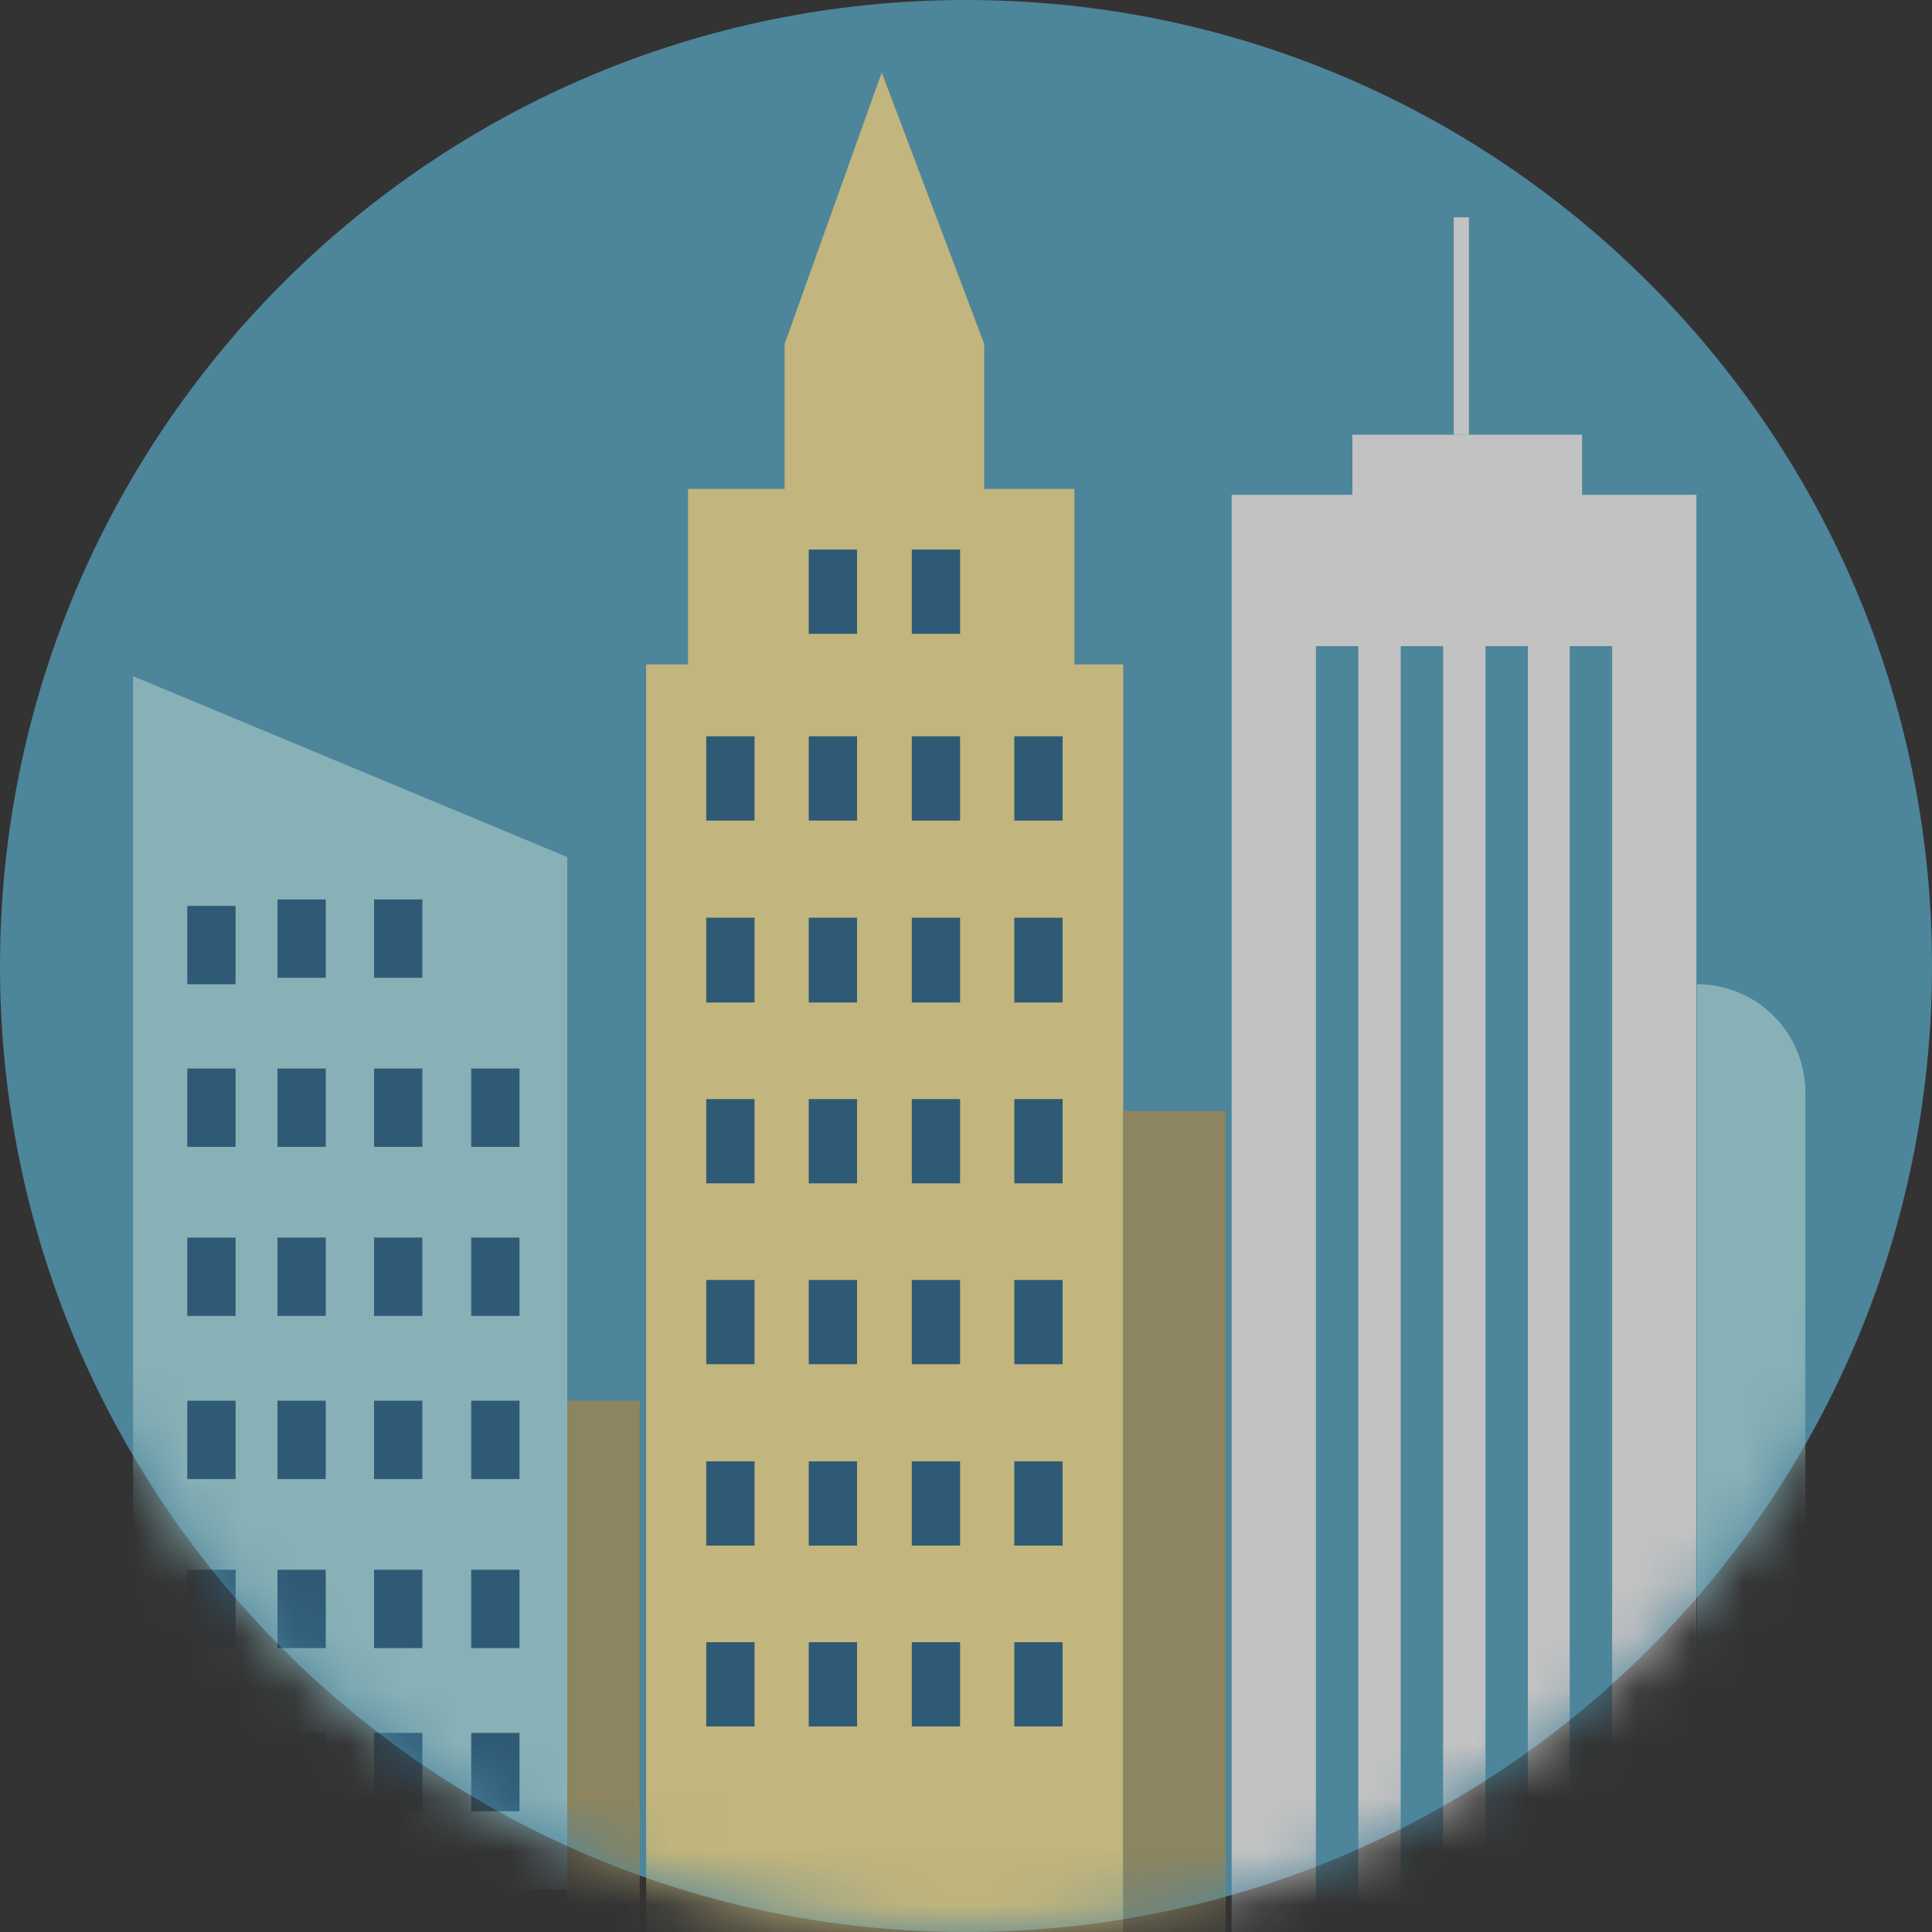 <svg width="36" height="36" viewBox="0 0 36 36" fill="none" xmlns="http://www.w3.org/2000/svg">
<rect x="0" y="0" width="36" height="36" fill="#333333" stroke="none"/>
<g opacity="0.7" clip-path="url(#clip0_1539_1524)">
<path d="M18 36C27.941 36 36 27.941 36 18C36 8.059 27.941 0 18 0C8.059 0 0 8.059 0 18C0 27.941 8.059 36 18 36Z" fill="#58A8C8"/>
<mask id="mask0_1539_1524" style="mask-type:luminance" maskUnits="userSpaceOnUse" x="0" y="0" width="36" height="36">
<path d="M18 36C27.941 36 36 27.941 36 18C36 8.059 27.941 0 18 0C8.059 0 0 8.059 0 18C0 27.941 8.059 36 18 36Z" fill="white"/>
</mask>
<g mask="url(#mask0_1539_1524)">
<path d="M20.93 12.38V36.67L12.04 36.79V12.38H12.82V9.11H14.62V6.41L16.43 1.35L18.34 6.41V9.11H20.02V12.38H20.93Z" fill="#FFEC9C"/>
<path d="M14.06 13.72H13.16V15.29H14.06V13.72Z" fill="#2D6B91"/>
<path d="M15.97 13.72H15.07V15.29H15.97V13.72Z" fill="#2D6B91"/>
<path d="M17.89 13.72H16.99V15.29H17.89V13.72Z" fill="#2D6B91"/>
<path d="M19.8 13.72H18.9V15.29H19.8V13.72Z" fill="#2D6B91"/>
<path d="M14.06 17.1H13.16V18.68H14.06V17.1Z" fill="#2D6B91"/>
<path d="M15.97 17.1H15.07V18.68H15.97V17.1Z" fill="#2D6B91"/>
<path d="M17.89 17.1H16.99V18.68H17.89V17.1Z" fill="#2D6B91"/>
<path d="M19.8 17.1H18.9V18.68H19.8V17.1Z" fill="#2D6B91"/>
<path d="M14.06 20.48H13.16V22.05H14.06V20.48Z" fill="#2D6B91"/>
<path d="M15.97 20.48H15.07V22.05H15.97V20.48Z" fill="#2D6B91"/>
<path d="M17.89 20.48H16.99V22.05H17.89V20.48Z" fill="#2D6B91"/>
<path d="M19.8 20.48H18.9V22.05H19.8V20.48Z" fill="#2D6B91"/>
<path d="M14.06 23.85H13.16V25.42H14.06V23.85Z" fill="#2D6B91"/>
<path d="M15.97 23.85H15.07V25.42H15.97V23.85Z" fill="#2D6B91"/>
<path d="M17.89 23.85H16.99V25.42H17.89V23.85Z" fill="#2D6B91"/>
<path d="M19.8 23.85H18.9V25.42H19.8V23.85Z" fill="#2D6B91"/>
<path d="M14.06 27.23H13.16V28.8H14.06V27.23Z" fill="#2D6B91"/>
<path d="M15.97 27.23H15.07V28.8H15.97V27.23Z" fill="#2D6B91"/>
<path d="M17.89 27.23H16.99V28.8H17.89V27.23Z" fill="#2D6B91"/>
<path d="M19.8 27.23H18.9V28.8H19.8V27.23Z" fill="#2D6B91"/>
<path d="M14.06 30.6H13.16V32.17H14.06V30.6Z" fill="#2D6B91"/>
<path d="M15.97 30.6H15.07V32.17H15.97V30.6Z" fill="#2D6B91"/>
<path d="M17.89 30.6H16.99V32.17H17.89V30.6Z" fill="#2D6B91"/>
<path d="M19.8 30.6H18.9V32.17H19.8V30.6Z" fill="#2D6B91"/>
<path d="M15.97 10.24H15.07V11.81H15.97V10.24Z" fill="#2D6B91"/>
<path d="M17.89 10.24H16.99V11.81H17.89V10.24Z" fill="#2D6B91"/>
</g>
<mask id="mask1_1539_1524" style="mask-type:luminance" maskUnits="userSpaceOnUse" x="0" y="0" width="36" height="36">
<path d="M18 36C27.941 36 36 27.941 36 18C36 8.059 27.941 0 18 0C8.059 0 0 8.059 0 18C0 27.941 8.059 36 18 36Z" fill="white"/>
</mask>
<g mask="url(#mask1_1539_1524)">
<path d="M10.57 35.21H2.48V12.6L10.57 15.97V35.21Z" fill="#ACE6EF"/>
<path d="M4.39 19.91H3.49V21.37H4.39V19.91Z" fill="#2D6B91"/>
<path d="M6.07 19.91H5.17V21.37H6.07V19.91Z" fill="#2D6B91"/>
<path d="M7.87 19.91H6.97V21.37H7.87V19.91Z" fill="#2D6B91"/>
<path d="M9.68 19.91H8.78V21.37H9.68V19.91Z" fill="#2D6B91"/>
<path d="M4.39 23.06H3.49V24.52H4.39V23.06Z" fill="#2D6B91"/>
<path d="M6.07 23.06H5.17V24.52H6.07V23.06Z" fill="#2D6B91"/>
<path d="M7.87 23.06H6.97V24.52H7.87V23.06Z" fill="#2D6B91"/>
<path d="M9.68 23.06H8.78V24.52H9.68V23.06Z" fill="#2D6B91"/>
<path d="M4.39 26.1H3.49V27.56H4.39V26.1Z" fill="#2D6B91"/>
<path d="M6.07 26.1H5.17V27.56H6.07V26.1Z" fill="#2D6B91"/>
<path d="M7.87 26.1H6.97V27.56H7.87V26.1Z" fill="#2D6B91"/>
<path d="M9.68 26.1H8.78V27.56H9.68V26.1Z" fill="#2D6B91"/>
<path d="M4.39 29.25H3.49V30.71H4.39V29.25Z" fill="#2D6B91"/>
<path d="M6.07 29.25H5.17V30.71H6.07V29.25Z" fill="#2D6B91"/>
<path d="M7.87 29.25H6.97V30.71H7.87V29.25Z" fill="#2D6B91"/>
<path d="M9.68 29.25H8.78V30.71H9.68V29.25Z" fill="#2D6B91"/>
<path d="M4.39 32.29H3.49V33.75H4.39V32.29Z" fill="#2D6B91"/>
<path d="M6.07 32.29H5.17V33.75H6.07V32.29Z" fill="#2D6B91"/>
<path d="M7.87 32.29H6.97V33.75H7.87V32.29Z" fill="#2D6B91"/>
<path d="M9.68 32.29H8.78V33.75H9.68V32.29Z" fill="#2D6B91"/>
<path d="M4.39 16.88H3.49V18.34H4.39V16.88Z" fill="#2D6B91"/>
<path d="M6.07 16.76H5.17V18.22H6.07V16.76Z" fill="#2D6B91"/>
<path d="M7.87 16.76H6.97V18.22H7.87V16.76Z" fill="#2D6B91"/>
</g>
<mask id="mask2_1539_1524" style="mask-type:luminance" maskUnits="userSpaceOnUse" x="0" y="0" width="36" height="36">
<path d="M18 36C27.941 36 36 27.941 36 18C36 8.059 27.941 0 18 0C8.059 0 0 8.059 0 18C0 27.941 8.059 36 18 36Z" fill="white"/>
</mask>
<g mask="url(#mask2_1539_1524)">
<path d="M22.84 20.7H20.93V37.35H22.84V20.7Z" fill="#B2A872"/>
</g>
<mask id="mask3_1539_1524" style="mask-type:luminance" maskUnits="userSpaceOnUse" x="0" y="0" width="36" height="36">
<path d="M18 36C27.941 36 36 27.941 36 18C36 8.059 27.941 0 18 0C8.059 0 0 8.059 0 18C0 27.941 8.059 36 18 36Z" fill="white"/>
</mask>
<g mask="url(#mask3_1539_1524)">
<path d="M11.92 26.1H10.57V36H11.92V26.1Z" fill="#B2A872"/>
</g>
<mask id="mask4_1539_1524" style="mask-type:luminance" maskUnits="userSpaceOnUse" x="0" y="0" width="36" height="36">
<path d="M18 36C27.941 36 36 27.941 36 18C36 8.059 27.941 0 18 0C8.059 0 0 8.059 0 18C0 27.941 8.059 36 18 36Z" fill="white"/>
</mask>
<g mask="url(#mask4_1539_1524)">
<path d="M33.64 35.44H31.62V18.34C32.74 18.34 33.64 19.24 33.64 20.36V35.44Z" fill="#ACE6EF"/>
</g>
<mask id="mask5_1539_1524" style="mask-type:luminance" maskUnits="userSpaceOnUse" x="0" y="0" width="36" height="36">
<path d="M18 36C27.941 36 36 27.941 36 18C36 8.059 27.941 0 18 0C8.059 0 0 8.059 0 18C0 27.941 8.059 36 18 36Z" fill="white"/>
</mask>
<g mask="url(#mask5_1539_1524)">
<path d="M31.61 9.22V38.02H22.95V9.22H25.2V8.1H29.48V9.22H31.61Z" fill="white"/>
<path d="M25.31 12.04H24.52V37.24H25.31V12.04Z" fill="#58A8C8"/>
<path d="M26.89 12.04H26.1V37.24H26.89V12.04Z" fill="#58A8C8"/>
<path d="M28.47 12.04H27.68V37.24H28.47V12.04Z" fill="#58A8C8"/>
<path d="M30.04 12.04H29.25V37.24H30.04V12.04Z" fill="#58A8C8"/>
<path d="M27.23 8.1V4.05" stroke="white" stroke-width="0.283" stroke-miterlimit="10"/>
</g>
</g>
<defs>
<clipPath id="clip0_1539_1524">
<rect width="36" height="36" fill="white"/>
</clipPath>
</defs>
</svg>
